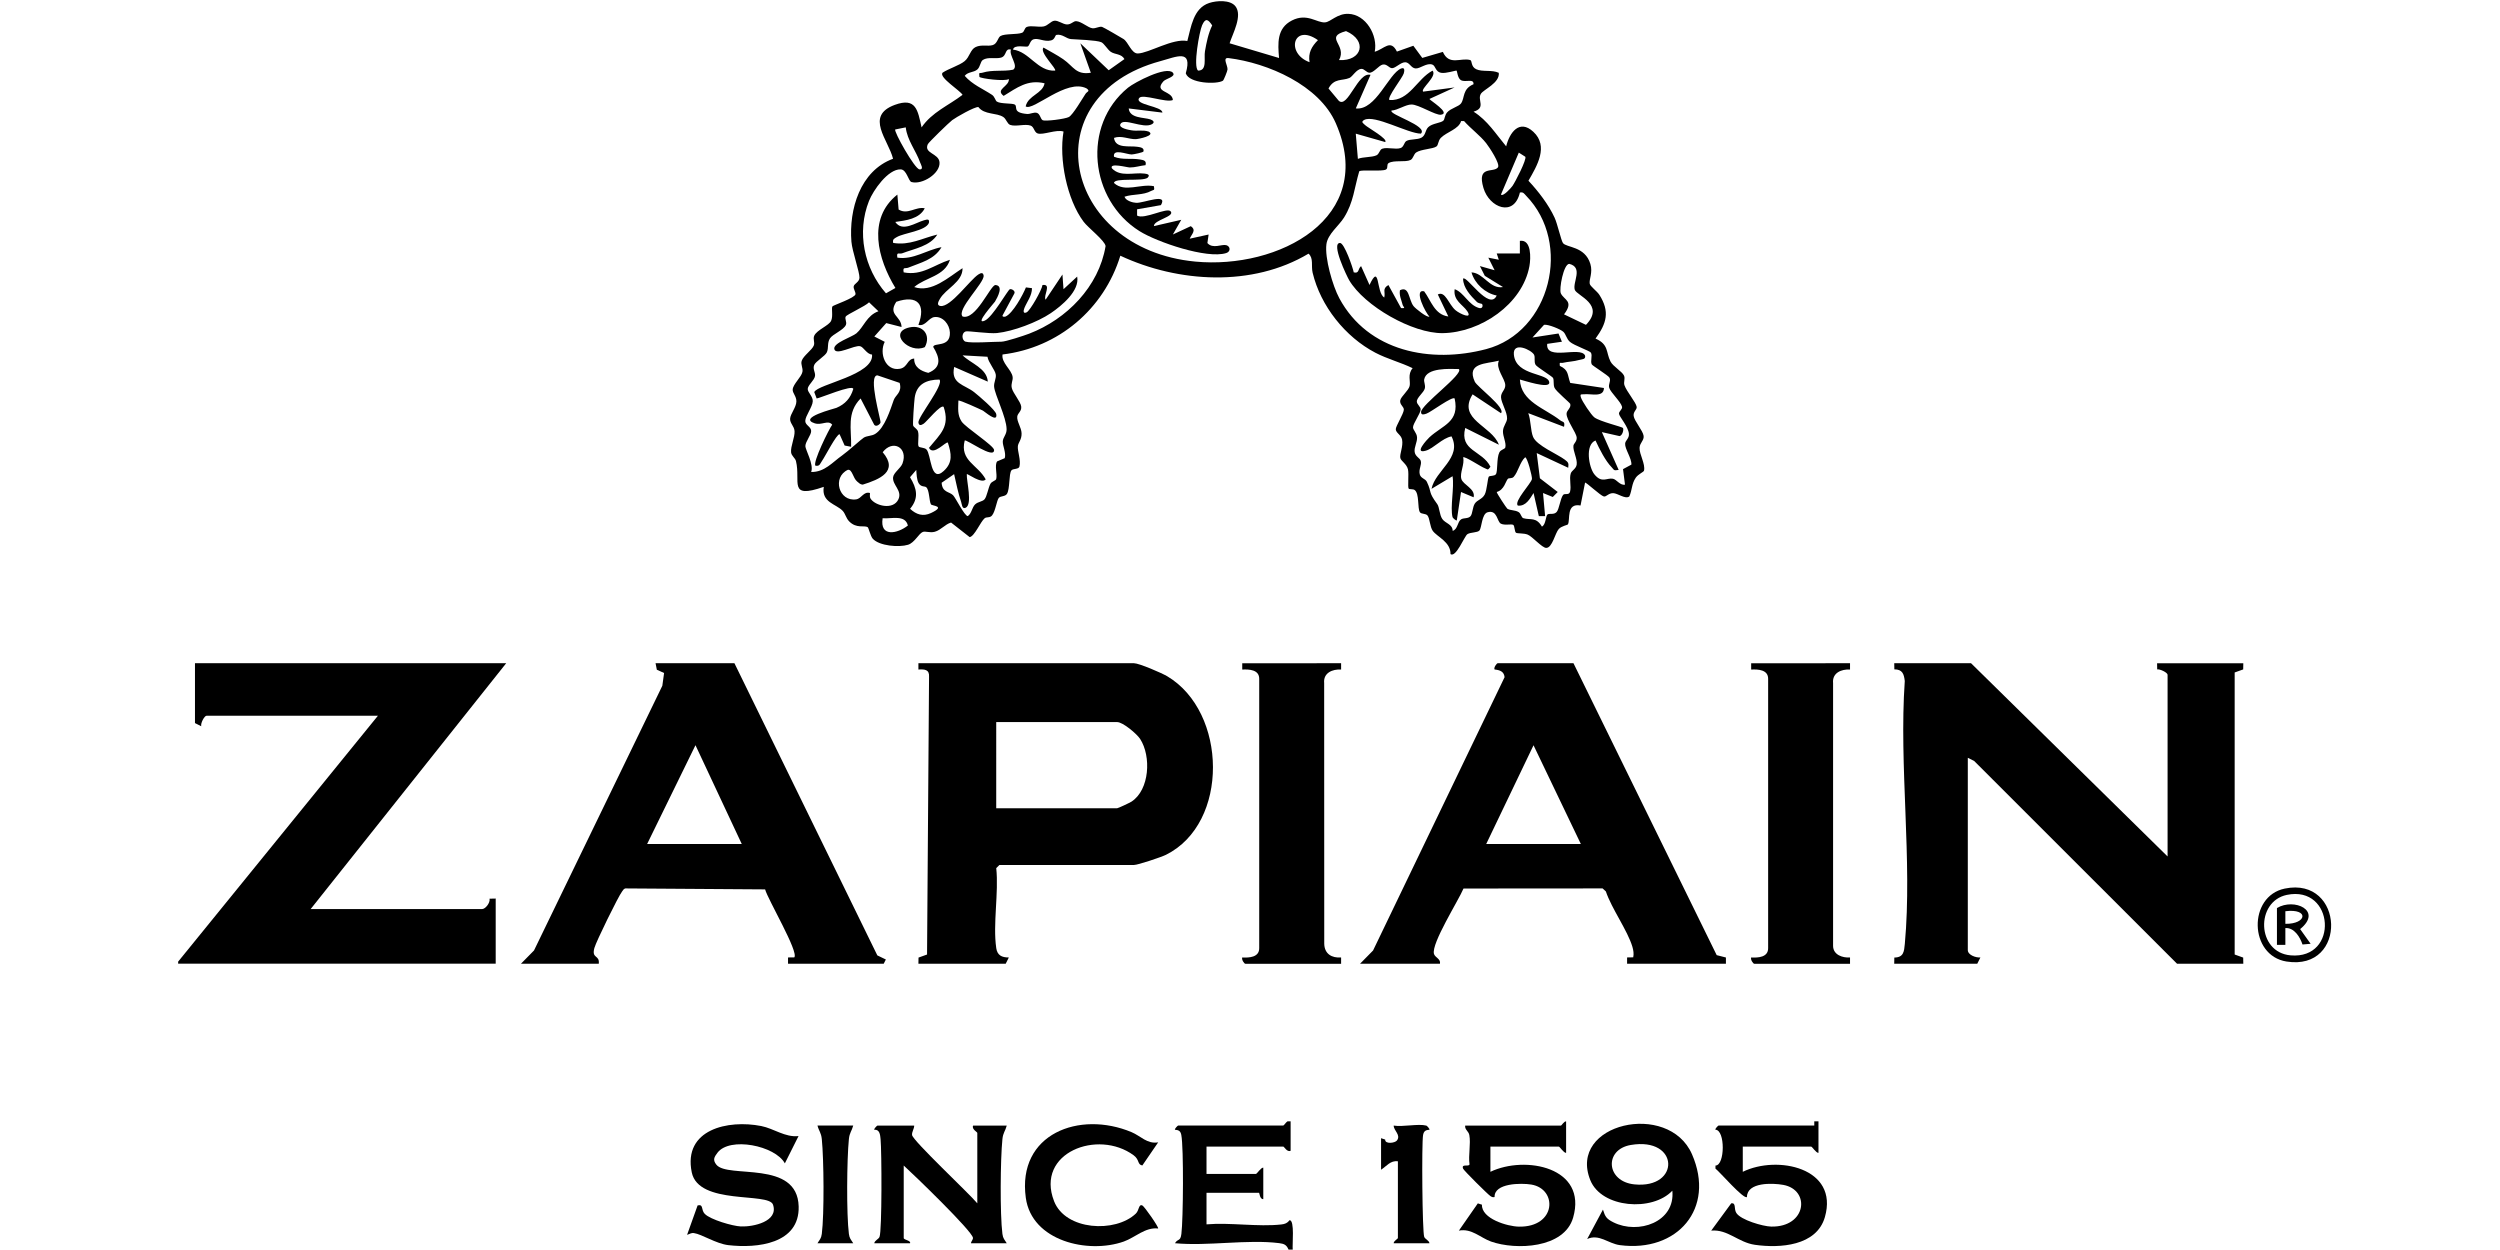 <svg xmlns="http://www.w3.org/2000/svg" viewBox="0 0 900 450" width="900" height="450"><style>		.s0 { fill: #000000 } 	</style><path class="s0" d="m64.13 346.19l71.92-88.52h-61.7c-0.77 0-2.22 2.74-1.9 3.78l-2.26-1.14v-21.56h112.05l-70.41 88.52h61.7c1.24 0 3.01-2.31 2.71-3.74l2.21-0.05v23.45h-114.32v-0.76z"></path><path class="s0" d="m463.87 449.84c-0.73-1.71-1.58-2.08-3.37-2.31-11.41-1.43-25.77 1.15-37.51 0.03 1.06-1.78 1.95-0.52 2.31-3.35 0.66-5.14 0.86-31.05-0.03-35.62-0.26-1.37-0.89-1.79-2.29-1.89-0.21-0.27 0.99-1.5 1.14-1.5h37.85c0.22 0 1.03-1.24 1.52-1.51h1.13v10.59c-1.31 0.59-2.31-1.51-2.65-1.51h-27.63v9.84h17.79c0.39 0 1.72-2.26 2.65-2.27v11.35c-1.27 0.08-1.38-2.27-1.51-2.27h-18.93v11.35c8.54-0.73 18.58 0.97 26.92 0.04 1.31-0.14 2.18-0.48 2.99-1.54 1.9 0 0.91 8.77 1.13 10.58h-1.51z"></path><path class="s0" d="m444.71 2.19c2.73 3.39-0.92 9.83-2.05 13.39l17.8 5.3c-0.44-5.21-0.88-10.7 4.63-13.51 5.49-2.81 9 0.96 11.97 0.68 2.01-0.19 4.33-3.19 8.34-3.07 6.32 0.19 10.7 7.77 9.5 13.65 3.42-0.98 5.69-4.69 7.99-0.06l5.91-2.1 3.22 4.38 7.41-2.17c2.26 5.09 6.44 1.98 9.83 2.93 0.8 0.22 0.16 2.33 2.14 3.29 2.23 1.08 5.69 0.13 8.16 1.31 0.43 3.64-5.49 5.99-6.45 7.56-1.39 2.28 1.99 5.05-2.63 6.43 5.03 3.14 8.04 8.06 11.74 12.48 1.19-4.87 4.72-9.93 9.78-5.24 5.63 5.21 1.29 12.32-1.76 17.62 3.56 3.81 7.24 8.57 9.42 13.31 1.02 2.22 2.33 8.17 3 9.11 1.23 1.73 7.92 1.07 9.87 7.53 0.95 3.15-0.53 5.55-0.23 7.14 0.17 0.93 2.65 2.68 3.48 4 3.83 6.04 2.61 10.25-1.39 15.74 4.85 2.11 3.69 4.94 5.39 8.25 0.93 1.81 4.16 3.56 4.85 5.06 0.54 1.17-0.24 2.31 0.18 3.51 0.79 2.27 4.16 6.15 4.39 7.75 0.15 1.05-1.29 1.66-1.09 3.26 0.24 1.86 3.34 5.3 3.59 7.19 0.22 1.65-1.38 2.47-1.46 4.31-0.1 2.34 2.16 5.8 1.6 8.21-0.11 0.49-2.09 1.26-2.96 2.53-1.55 2.25-1.28 4.47-2.33 6.77-1.43 1.09-4.14-1.16-5.81-1.2-1.67-0.04-2.5 1.4-3.36 1.2-1.23-0.29-6.42-5.23-6.76-4.98l-1.63 8.23c-5.32-0.99-3.6 5.21-4.55 6.79-0.17 0.27-2.26 0.57-3.26 1.65-1.37 1.47-2.32 6.85-4.56 6.82-1.48-0.01-4.92-4.06-6.63-4.77-1.46-0.6-3.7-0.33-4.23-0.68-0.53-0.35-0.48-2.49-0.97-2.82-0.7-0.46-3.02 0.28-4.47-0.45-1.45-0.73-1.24-5.09-4.78-4.11-2.14 0.6-2.08 5.53-2.94 6.56-0.7 0.84-3.23 0.59-4.35 1.34-1.04 0.69-4.12 8.59-6.07 7.16 0.09-4.4-4.82-6.18-6.39-8.37-1.02-1.42-1.06-4.48-1.88-5.51-0.65-0.81-2.22-0.44-2.74-1.2-0.95-1.37-0.12-6.69-1.9-7.99-0.55-0.41-1.86-0.19-2.13-0.48-0.45-0.46 0.11-5.27-0.27-6.93-0.45-1.97-2.49-2.99-2.75-4.09-0.33-1.42 1.11-4.19 0.63-6.64-0.35-1.76-2.29-2.43-2.27-3.78 0.01-1.09 2.78-5.44 2.9-6.96 0.09-1.14-1.64-1.86-1.28-3.46 0.31-1.36 2.97-3.48 3.36-5.08 0.42-1.72-0.85-4.16 1.09-6.44-4.34-2.11-9.1-3.31-13.39-5.55-10.87-5.68-19.76-16.84-22.62-28.84-0.58-2.45 0.41-5.2-1.47-6.84-20.18 12.07-46.87 10.5-67.75 0.74-5.91 19.25-22.3 33.14-42.41 35.56-0.49 3.02 3.29 5.46 3.64 8.1 0.17 1.3-0.69 2.34-0.3 3.99 0.43 1.83 3.15 4.87 3.38 6.62 0.23 1.75-1.26 2.34-1.42 3.63-0.21 1.77 1.5 3.95 1.56 6.04 0.07 2.3-1.2 3.29-1.34 4.61-0.19 1.87 1.16 4.99 0.57 7.35-0.27 1.09-2.35 0.65-2.91 1.41-0.93 1.26-0.48 6.67-1.59 8.43-0.65 1.02-2.29 0.71-2.92 1.43-0.77 0.89-1.18 4.75-2.44 6.33-0.8 0.99-1.96 0.43-2.67 1.02-1.49 1.23-3.62 6.5-5.39 6.79l-6.7-5.25c-2.18 0.64-3.65 2.72-5.85 3.32-1.82 0.49-3.39-0.33-4.36 0.08-1.41 0.58-2.96 3.89-5.28 4.6-3.23 1-10.31 0.45-12.68-2.16-0.87-0.96-1.47-3.96-1.87-4.19-1.22-0.72-4.01 0.61-6.64-2.07-1.14-1.16-1.35-2.71-2.3-3.75-2.34-2.54-7.76-3.02-6.84-8.68-13.06 4.54-8.19-1.84-10.01-9.27-0.27-1.11-1.62-1.84-1.76-3.17-0.22-2.14 1.4-5.42 1.25-7.62-0.12-1.82-1.68-2.78-1.6-4.46 0.08-1.74 2.21-4.08 2.26-6.2 0.05-1.89-1.43-3.03-1.33-4.33 0.14-1.96 3.19-4.51 3.51-6.36 0.25-1.39-0.7-2.62-0.27-3.95 0.6-1.86 3.75-3.89 4.37-5.54 0.43-1.16-0.4-2.31 0.16-3.53 0.95-2.08 5.3-3.62 6.07-5.35 0.78-1.75 0-4.51 0.48-5.2 0.27-0.39 8.14-3.04 8.29-4.37 0.09-0.79-0.82-1.94-0.65-2.83 0.18-0.98 2.03-1.54 2.08-3.08 0.07-2.07-2.63-9.56-2.9-13-0.93-11.6 3.12-25.49 14.99-29.85-1.67-6.79-10.26-15.4 0.63-19.4 7.69-2.83 8.27 2.02 9.64 8.11 3.69-5.46 9.73-7.88 14.75-11.72-0.84-1.54-8.6-6.29-7.21-7.96 2.15-1.47 6.07-2.61 7.96-4.17 1.84-1.52 2.04-4.2 3.99-5.09 2.13-0.98 4.27-0.14 6.12-0.69 1.68-0.5 1.82-2.69 2.79-3.26 1.58-0.93 5.93-0.47 7.74-1.16 0.96-0.36 0.81-1.79 1.8-2.14 1.62-0.57 4.08 0.19 5.94-0.14 1.6-0.28 2.64-1.92 3.92-2.07 1.42-0.16 3.04 1.29 4.53 1.34 1.54 0.05 2.3-1.26 3.37-1.18 1.89 0.14 4.23 2.35 5.78 2.55 1.21 0.16 2.43-0.74 3.48-0.5 0.44 0.1 7.06 3.93 7.76 4.39 1.7 1.12 2.84 5.23 5.11 5.19 3.94-0.08 12.58-5.54 17.84-4.49 1.36-5.01 2.12-11.8 7.88-13.69 2.66-0.87 7.51-1.21 9.41 1.15zm-13.39 23.23c3.37 0 2.02-4.43 2.47-6.98 0.56-3.16 1.18-6.38 2.6-9.29-1.45-2.21-2.4-2.83-3.63-0.06-1 2.26-3.3 15-1.44 16.33zm50.72-3.79c8.38 0.47 10.34-7.06 2.53-10.43-8.18 2.2 0.58 4.92-2.53 10.43zm-93.11-6.04l10.2 9.7 5.67-4.02c-1.09-1.98-3.42-1.58-4.93-2.62-1.15-0.79-2.37-3.01-3.41-3.46-1.69-0.74-8.87-0.98-10.91-1.12-1.68-0.12-3.06-1.89-5.21-1.52-0.56 0.1-0.5 1.64-1.96 2-2.48 0.62-4.6-1-6.37-0.38-1.18 0.42-1.3 2.12-1.99 2.55-0.54 0.34-5-0.84-5.33 1.14 5.88 0.71 8.85 7.94 15.14 7.57 0.77-0.58-5.78-6.63-4.17-8.31 2.4 1.41 4.83 2.63 7.13 4.22 3.71 2.58 4.52 5.71 9.91 4.85l-3.77-10.59zm82.51 6.8c-0.55-3.35 0.74-5.64 3.02-7.94-8.88-6.26-11.73 4.78-3.02 7.94zm-107.51-4.54c-2.3-0.59-1.37 2.25-3.54 2.89-1.88 0.55-4.71-0.36-6.55 0.83-0.94 0.61-0.91 2.5-2.02 3.46-1.29 1.11-3.42 0.79-4.52 2.28 2.75 3.15 6.58 4.69 9.82 6.83 1 0.66 1.2 2.07 1.73 2.42 1.38 0.91 5.65 0.53 6.48 1.09 1.18 0.79-1.06 2.91 4.41 3.38 1.13 0.1 2.45-0.74 3.54-0.4 1.15 0.36 1.28 2.12 2.02 2.61 0.86 0.56 8.26-0.42 9.5-1.12 1.48-0.82 4.78-6.51 6.01-8.37 0.54-0.81 1.77-0.87 0.4-1.9-7.21-3.8-19.38 8.38-21.97 6.44 0.91-4.01 6.12-4.53 6.81-8.31-6.1-1.45-9.91 1.58-14.74 4.54-3.19-2.41 2.12-3.37 1.87-6.06-1.45 0.93-10.04-0.18-10.59-0.77-0.23-1.97 0.03-1.19 1.1-1.52 3.73-1.15 7.34-0.33 11.04-1.08 2.07-1.36-1.61-5.22-0.79-7.22zm76.33 11.2c-2.26 1.41-12.2 1.02-13.38-2.66 2.53-8.89-3.24-5.99-9.18-4.37-46.27 12.56-35.33 67.57 12.58 72.15 29.86 2.86 65.55-15.55 50.61-49.81-5.97-13.69-24.46-21.7-38.62-23.45-2.32-0.29-0.27 2.62-0.36 4.09-0.04 0.61-1.37 3.89-1.65 4.05zm84.14-3.62c-0.23-0.17-3.85 1.12-5.64 0.78-2.09-0.4-1.88-2.55-3.16-2.98-2.03-0.68-4.32 1.5-5.97 1.41-1.65-0.09-2.16-2.19-3.72-2.23-1.61-0.04-3.41 2.05-4.7 2.13-1.14 0.07-1.87-1.64-3.47-1.29-1.38 0.31-3.2 2.97-4.73 2.93-1.07-0.03-1.86-1.45-2.91-1.39-1.82 0.11-3.16 2.79-4.3 3.27-2.62 1.12-5.49-0.02-7.54 3.79l3.71 4.44c3.26 2.89 6.86-10.57 11.42-9.35l-5.3 12.09c7.24 0.84 11.78-12.5 16.28-14.36 1.39-0.57 1.28 0.76 0.99 1.75-0.47 1.6-6.13 8.71-5.16 9.59 7.2 0.41 9.87-7.6 15.52-10.58 1.8 2.05-4.41 6.52-3.4 7.56l11.34-1.51-9.07 4.15c0.02 0.39 7.9 5.16 4.14 5.67-1.95 0.26-8.01-3.69-10.59-3.68-2.13 0-4.91 2.05-7.19 2.18-1.1 1.42 13.29 5.49 10.59 8.31-4.63 0-16.76-6.99-20.45-4.92-1.34 0.75-0.25 1.23 0.41 1.89 0.81 0.81 8.36 5.01 7.17 6.06l-10.59-3.02 0.76 9.07c1.98-0.77 4.87-0.49 6.64-1.25 1.12-0.48 1.13-2.08 2.16-2.41 1.95-0.63 4.75 0.41 6.6-0.24 1.14-0.4 1.24-2.02 2.03-2.51 1.34-0.83 4-0.35 5.54-1.27 1.46-0.87 1.24-2.6 2.34-3.71 1.43-1.44 4.69-1.49 5.53-2.43 0.41-0.46 0.42-1.89 1.26-2.87 1.31-1.54 4.23-2.11 5.05-3.29 1.39-1.98 0.4-5.17 4.47-6.88 0.18-2.24-2.92-0.51-4.55-1.49-1.18-0.71-1.33-3.25-1.54-3.41zm-176.74 97.58c2.05 0.59 9.98 0 12.87 0 1.49 0 8.13-2.18 9.98-2.89 13.52-5.19 25.07-16.94 27.5-31.52-0.2-1.94-6.28-6.6-7.9-8.76-6.05-8.07-8.93-22.63-7.24-32.48-2.58-0.88-7.36 1.36-9.34 0.67-1.26-0.44-1.24-2.38-2.52-2.82-2.03-0.7-5.3 0.47-7.33-0.24-1.1-0.38-1.39-2.1-2.47-2.83-2.44-1.64-6.82-0.73-8.99-3.6-1.35-0.17-8.02 3.66-9.43 4.71-1.11 0.83-8.45 7.96-8.77 8.65-1.56 3.34 3.88 3.26 4.2 6.46 0.41 4.07-6.24 8.25-10.09 7.17-1.14-0.32-1.7-4.5-3.9-4.56-4.57-0.12-9.88 7.56-11.39 11.36-4.48 11.3-1.79 24.23 6.11 33.26l3.4-1.92c-6.34-10.36-10.29-24.94 0.7-33.62l0.45 5.38c3.29 2.02 6.11-1.14 9.41-0.45-1.95 3.87-6.84 4.38-10.61 4.92 2.51 3.77 7.27 0.25 10.37-0.61 1.12-0.31 2.03-0.59 1.73 0.97-1.18 2.89-9.02 3.59-11.56 5.09-0.97 0.57-1.57 0.78-1.3 2.1 5.95 1 10.42-1.71 15.89-3.01-2.59 4.18-8.24 5.06-12.6 6.73-1.09 0.42-2.2-0.72-1.78 1.58 5.78 0.86 10.49-2.78 15.89-3.77-2.66 4.56-7.53 5.54-11.96 7.37-1.12 0.46-2.06-0.46-1.66 1.7 6.66 1.3 10.86-2.73 16.65-4.53-1.83 5.95-8.83 6.3-12.86 9.82 6.3 2.16 12.38-3.58 17.4-6.8 0.09 5.02-6.05 7.33-8.18 11.11-0.43 0.77-1.35 2.3 0.26 2.51 3.67 0.47 10.55-9.36 13.61-11.35 1-0.65 1.73-0.75 1.9 0.4 0.36 2.56-9.88 12.25-7.57 14.73 4.72 1.42 9.88-10.94 11.74-11.34 3.18 0.15 0.86 4.39-0.08 5.98-0.25 0.43-7.54 8.5-3.73 6.87 2.93-1.26 8.38-11.16 9.1-11.34 0.72-0.18 2.08 0.68 1.59 1.57l-4.24 7.89c-0.16 0.51 0.72 0.55 1.12 0.37 2.61-1.18 6.18-7.71 7.3-10.48l2.18 0.28c0.01 2.71-1.79 4.86-2.72 7.12-0.46 1.11-0.45 2.2 0.81 1.57 1.26-0.63 5.41-7.93 5.7-9.83 3.46-0.48 0.15 3.87 1.12 5.29l6.06-9.07 0.38 5.29 4.92-4.54c0.97 5.1-5.57 10.51-9.52 13.18-4.81 3.25-13.55 6.55-19.35 7.15-2.83 0.29-10.31-0.82-11.16-0.6-1.76 0.46-1.55 3.31-0.1 3.72zm199.5-53.71c-2.09 9-11.01 5.51-13.12-1.64-2.45-8.3 3.58-5.3 5.21-7.39 0.95-1.22-3.13-7.32-4.23-8.73-2.18-2.78-5.57-5.24-7.95-7.95h-1.08c-0.81 2.91-5.11 3.86-7.27 6.02-1.03 1.03-0.88 2.61-1.59 3.11-1.31 0.95-5.54 0.96-7.31 2.17-0.91 0.62-1.05 2.23-2.03 2.7-1.92 0.92-5.86-0.05-7.86 1.1-0.87 0.5-0.11 1.86-0.99 2.34-1.45 0.8-8.58-0.06-9.61 0.63-1.79 6.04-2.03 11.12-5.48 16.66-1.88 3.01-5.86 5.94-6.34 9.59-0.65 4.94 2.23 14.98 4.65 19.47 10.39 19.26 32.94 23.55 52.87 18.3 23.19-6.11 31.04-38.14 14.37-55.22-0.72-0.74-1-1.42-2.25-1.14zm-224.87-22.69c-0.65 0.59 6.97 14.19 8.71 14.36 1.74 0.17 0.44-1.92 0.24-2.49-1.47-4.22-4.66-7.99-5.17-12.63 0 0-3.78 0.77-3.78 0.76zm218.05 23.44c0.81 0.83 3.62-2.38 4.12-3.07 0.98-1.34 5.26-9.64 4.65-10.55l-2.34-1.49c0 0-6.43 15.12-6.43 15.11zm22.71 43.12l7.9 3.78c7.06-7.3-3.31-10.5-4.02-12.61-0.9-2.69 3.16-8.04-1.98-9.35-2.07 0-3.74 9.11-3.05 10.61 1.14 2.46 4.84 2.73 1.15 7.57zm-232.42 3.79c2.74-7.35-0.27-10.94-7.96-8.32-3.15 4.79 1.78 5.04 1.89 9.08l-5.51-1.41-4.29 4.83 3.75 1.92c-2.11 4.09 0.25 10.69 5.5 9.69 2.81-0.54 2.54-3.54 5.1-3.67-0.1 3.08 2.4 4.51 5.08 5.15 4.94-2 4.12-5.52 1.77-9.32 0.13-1.72 6.21 0.35 6-5.21-0.11-2.86-2.48-5.89-5.54-5.56-2.13 0.23-3.24 3.45-5.78 2.83zm-16.71 10.67c-1.87-0.08-2.99-2.67-4.26-2.99-2.05-0.52-8.78 3.57-9.31 1.01-0.46-2.2 6.36-4.31 7.96-5.65 2.61-2.2 3.7-6.43 7.93-7.95l-3.38-3.22c-1.27 1.38-7.93 4.34-8.39 5.12-0.46 0.78 0.48 1.97 0.06 3-0.75 1.85-4.79 3.36-5.75 4.88-1.06 1.67-0.4 3.34-1.09 4.96-0.59 1.38-4 3.26-4.56 4.58-0.65 1.51 0.47 2.62 0.28 3.98-0.22 1.59-2.63 3.32-2.63 4.69 0 1.24 1.9 2.69 1.82 4.41-0.09 2.04-2.68 5.28-2.7 7.09-0.01 1.57 2.08 2.02 2.12 3.61 0.04 1.47-2.06 3.77-2.09 5.45-0.02 1.24 3.11 6.57 2.1 9.32 4.86 0.07 7.65-3.52 11.1-5.93 2.17-1.52 7.09-6.03 7.88-6.47 1.27-0.7 2.81-0.54 4.04-1.3 3.48-2.13 5.5-8.86 6.7-12.22 0.68-1.89 3.09-2.72 2.13-6.16l-8-2.71c-3.51-0.07 1.29 16.11 1.11 16.97-0.12 0.61-1.55 1.75-2.27 0.82l-4.9-9.47c-5.09 5.21-3.26 10.87-3.41 17.39l-2.34-0.45-1.82-4.08c-1.14 0-5.25 8.12-6.3 9.57-0.68 0.94-0.79 2.1-2.4 1.76-1.01-1.21 4.77-12.96 6.04-14.75-1.48-1.85-3.72 0.33-6.3-0.5-6.2-1.99 7.12-5.27 7.82-5.56 3.14-1.32 5.08-3.48 6.07-6.79 0-1.82-12.18 3.37-13.18 3.41l-0.87-2.3c1.28-2.89 21.57-6.15 20.81-13.52zm248.9-8.17c-1.05-0.96-5.52-2.77-6.95-2.54l-4.18 4.58 9.37-1.44 1.23 2.96-5.3 0.77c-0.62 6.29 11.91 0.69 13.62 4.17 0.37 1.51-1.11 1.33-2.12 1.63-1.89 0.56-4.01 0.59-5.82 1.02-0.9 0.21-1.37-0.56-1.13 1.11 3.29 1.53 2.66 3.18 3.75 6.13l12.13 1.83c-0.05 3.57-4.76 1.95-7.2 2.26-0.89 0.11-1.51-0.3-1.1 1.11 0.39 1.35 3.71 6.37 4.88 7.23 1.99 1.47 9.88 3.36 10.24 3.77 0.41 0.48-0.1 2.72-1.2 2.95l-6.37-1.44 6.05 13.61c-1.93 0.35-1.61-0.03-2.5-0.93-2.28-2.31-4.45-6.67-5.84-9.66-3.86 1.52-2.38 9.72-0.42 12.16 2.7 3.38 4.5 1.18 6.7 1.61 1.35 0.26 2.54 2.49 4.34 2.12l-0.71-5.58 3.02-1.63c0.13-2.27-2.39-5.65-2.26-7.55 0.08-1.22 1.51-1.82 1.36-3.56-0.22-2.56-3.42-6.1-3.56-7.15-0.13-0.94 1.29-1.6 1.09-2.55-0.38-1.75-4.06-5.1-4.61-6.8-0.44-1.34 0.76-2.58 0.05-3.74-0.46-0.76-6.08-4.26-6.32-4.7-0.63-1.13 0.31-3.11-0.32-4.24-0.36-0.66-6.12-2.61-7.59-3.92-1.2-1.07-1.43-2.76-2.32-3.57zm-10.54 8.26c-0.99-1.81-7.8-4.98-7.28 0.01 0.81 7.77 12.65 6.39 12.74 10.03 0.06 2.34-9.26-0.83-10.58-1.13 0.32 8.01 9.05 10.37 14.49 14.67 0.96 0.76 1.83 0.27 1.4 2.35l-12.87-4.91c0.94 2.47 0.81 6.27 1.71 8.5 1.27 3.17 8.77 6.22 11.44 8.24 1.27 0.96 1.46 1.23 1.23 2.92l-11.34-5.29 1.14 9.07 6.42 4.94-1.78 1.8-3.51-1.43 0.75 8.32h-2.26l-1.9-8.32c-1.27 2-2.75 4.86-5.67 4.53-1.49-1.49 4.83-8 5.09-9.57 0.14-0.85-1.66-7.84-2.45-7.82-1.89 1.73-2.52 5.27-4.13 7.05-0.6 0.67-1.73 0.34-2.08 0.69-0.77 0.76-1.29 4-4.02 4.75-0.08 0.35 3.52 5.81 3.81 6.01 1.03 0.68 2.82 0.44 4.09 1.24 0.86 0.53 0.93 1.97 1.73 2.2 2.53 0.71 4.56-0.54 6.64 3.01 1.46-0.69 1.34-3.93 2.04-4.39 0.7-0.46 2.27 0.23 3.27-0.88 0.9-1.01 1.31-4.76 2.29-6.09 0.59-0.8 2.13 0.23 2.52-1.17 0.55-2-0.36-4.57 0.26-6.59 0.35-1.13 1.92-1.64 2.14-3.21 0.29-2.07-1.38-4.85-1.18-6.78 0.08-0.78 1.29-1.52 1.18-2.96-0.14-1.75-3.64-6.25-3.65-8.53 0-1.29 1.73-2.08 1.33-3.57-0.1-0.39-5.07-4.5-5.65-5.77-0.56-1.23-0.1-2.78-0.56-3.6-0.3-0.54-5.8-3.91-6.27-4.71-0.67-1.17-0.05-2.71-0.55-3.61zm-196.79 0.71l-8.96-0.5c2.94 2.89 8.79 4.65 9.08 9.46l-12.1-5.29c-1.34 6.12 3.7 6.32 7.19 9.08 1.63 1.29 7.7 6.43 7.96 7.94 0.56 3.32-4.23-1.01-4.78-1.28-0.96-0.48-8.54-3.98-8.86-3.62-0.04 2.79-0.44 5.08 1.16 7.53 1.4 2.14 11.64 8.68 11.69 10.24 0.12 3.54-10.04-4.01-10.58-3.4-1.81 7.3 4.68 8.68 7.57 13.98-1.42 1.8-6.6-2.18-6.81-1.88-0.15 2.5 2.14 10.85-0.4 12.1-1.34 0.66-1.37-1.35-1.64-2.11-1.12-3.24-1.75-6.66-2.53-9.99l-4.49 3.1c0.22 3.54 2.7 3.13 4.1 4.48 0.89 0.85 4.15 7.55 5.32 7.53 1.38-0.97 1.54-3.15 2.61-4.19 1.07-1.04 2.63-0.97 3.42-1.87 0.84-0.97 1.33-4.08 2.08-5.51 0.53-1.01 1.95-1.13 2.12-1.8 0.43-1.67-0.67-4.97 0.33-6.33l2.74-1.16c0.57-1.91-0.78-4.43-0.71-6.02 0.06-1.5 1.41-2.47 1.38-4.4-0.06-4.32-4.26-12.42-4.5-15.3-0.13-1.55 0.78-2.9 0.61-4.31-0.21-1.72-2.7-4.41-3-6.48zm167.43 57.76c-0.92-3.62 0.68-10.69 0-14.75l-7.57 4.54c1.33-6.65 11.13-11.13 7.2-18.88-3.36 0.62-6.4 4.31-9.23 5.14-4.54 1.33 0.48-4.07 1.26-4.8 4.81-4.45 10.96-5.45 9.09-13.99-0.8-0.91-8.52 4.88-10.09 5.44-0.84 0.3-1.97 0.7-2-0.52-0.07-2.64 15.52-13.78 13.61-15.51-3.34-0.07-11.61-0.58-12.47 3.68-0.2 0.96 0.52 2.09 0.22 3.29-0.39 1.54-2.93 3.28-2.88 4.75 0.03 1.06 1.45 1.84 1.38 2.89-0.09 1.41-2.69 4.95-2.75 6.32-0.05 1.01 1.35 2 1.45 3.64 0.11 1.76-1.1 3.57-0.86 5.27 0.24 1.7 1.9 2.16 2.2 3.22 0.41 1.46-0.81 2.96-0.37 4.8 0.37 1.54 1.99 1.53 2.57 2.75 1.96 4.13 0.27 3.28 3.74 8.02 0.81 1.11 0.75 3.82 1.83 5.37 1.08 1.56 3.71 1.85 3.71 4.25 1.86-0.52 1.71-3.31 3.04-4.14 0.98-0.62 2.53-0.16 3.4-1.15 0.74-0.84 0.71-3.26 1.53-4.52 0.88-1.35 2.62-1.52 3.56-3.25 0.84-1.54 1.06-5.98 1.49-6.46 0.37-0.4 1.99-0.13 2.53-0.85 0.74-0.97 0.21-5.79 1.26-7.87 0.56-1.1 1.98-1.13 2.15-1.8 0.41-1.65-0.94-4.01-0.85-5.89 0.09-1.88 1.43-3.06 1.48-4.51 0.09-2.29-2.12-5.64-2.18-7.69-0.06-1.8 1.61-2.62 1.53-4.38-0.11-2.35-3.58-5.94-2.29-8.76-4.59 1.19-11.81 0.69-8.69 7.55 0.84 1.85 11.25 9.44 9.44 11.36l-10.22-6.79c-5.66 9.11 6.94 11.24 9.46 18.14l-12.11-6.04c-2.15 8.38 6.18 8.05 9.08 13.98-1.12 1.44-0.88 0.92-2.01 0.53-1.3-0.45-7.33-4.51-7.83-3.92 0.62 2.48-1.28 5.54-0.64 7.77 0.61 2.13 5.14 3.51 4.42 6.6l-4.54-1.9-1.52 10.22c-0.26 0.19-1.44-0.86-1.51-1.13zm-184.73-49.55c-4.67 0.04-8.25 1.63-8.91 6.6-0.18 1.37-0.78 9.49-0.53 10.01 0.31 0.66 1.44 1.13 1.73 2.07 0.48 1.59-0.26 4.73 0.25 5.43 0.31 0.43 2.07 0.35 2.76 1.02 1.82 1.8 1.38 12.27 6.25 7.79 3.38-3.11 2.74-6.24 1.49-10.22-0.7-0.52-5.27 4.96-6.79 1.89 4.1-5.01 7.63-7.65 5.28-14.75-1.01-1.06-6.13 5.36-7.19 6.05-0.99 0.65-1.71 0.77-1.9-0.4-0.3-1.91 9.35-13.67 7.56-15.49zm-24.79 42.87c1.64 2.57 8.17 4.28 10.04 0.22 1.44-3.13-2.22-5.12-1.93-7.9 0.18-1.68 2.78-3.3 3.39-4.98 2.11-5.74-3.53-8.77-7.13-4.05 5.89 6.92-1.19 9.8-7.19 11.67-0.87-0.03-1.37-0.6-1.98-1.1-1.55-1.26-1.78-4.48-3.36-4.24-5.74 2.65-3.27 11.57 3 10.64 1.93-0.29 2.63-2.95 4.95-2.29-0.02 0.65-0.15 1.48 0.2 2.02zm20.05-4.1c-0.55-0.48-1.82 0.01-2.71-1.43-0.72-1.17-0.79-3.41-0.88-4.81l-2.25 2.63c2.43 4.02 3.29 7.47 0.02 11.37 2.27 2.12 4.7 2.86 7.53 1.52 5.55-2.62 0.31-2.49-0.03-3.14-0.66-1.28-0.54-5.15-1.68-6.14zm-15.7 11.15c-1.11 6.93 5.35 5.6 9.09 2.63-0.99-4.05-5.97-2.32-9.09-2.63z"></path><path class="s0" d="m780.33 308.37v-65.44c0-0.8-2.72-2.13-3.74-1.94l-0.04-2.22h31.04l-0.04 2.22-3.07 1.1v101.54l3.07 1.1 0.04 2.22h-23.85l-73.05-73.01-2.28-1.13v69.22c0 1.78 2.95 2.82 4.54 2.65l-1.13 2.26h-29.9l0.04-2.22c3.34-0.03 3.52-2.14 3.78-4.94 2.75-30.01-2.14-64.17-0.02-94.61-0.3-2.58-0.86-4.19-3.75-4.2l-0.04-2.22h27.63l70.79 69.6z"></path><path class="s0" d="m358.64 341.28c0.39 2.64 1.98 3.42 4.54 3.41l-1.13 2.26h-31.42l0.04-2.22 3.07-1.1 0.72-99.98c0.18-2.64-1.61-2.77-3.83-2.62v-2.27h77.61c1.82 0 9.97 3.51 11.96 4.69 21.65 12.85 22.42 52.93-0.47 64.29-1.65 0.82-10.09 3.65-11.49 3.65h-48.45l-1.14 1.13c0.94 8.86-1.26 20.22 0 28.75zm0-50.31h43.53c0.34 0 4.52-1.96 5.18-2.39 6.53-4.27 7.13-16.32 3.11-22.54-1.18-1.84-6.22-6.09-8.29-6.09h-43.53z"></path><path class="s0" d="m566.45 238.76l51.56 105.09 3.32 0.85v2.25h-35.58v-2.27l2.21-0.04c0.27-1.28 0.07-2.53-0.29-3.77-1.74-5.9-7.49-13.76-9.56-19.95l-1.18-1.09-50.07 0.04c-1.81 4.33-11.64 19.79-10.64 23.51 0.37 1.36 2.52 1.78 2.16 3.57h-28.77l4.69-4.77 47.35-98.4c-0.22-2.06-1.7-2.56-3.59-2.76-0.44-0.57 0.72-2.26 1.13-2.26 0 0 27.25 0 27.26 0zm2.65 65.07l-17.03-35.54-17.03 35.54h34.07z"></path><path class="s0" d="m283.69 346.95v-2.27l2.25-0.02c1.72-1.87-9.56-20.92-10.5-24.48l-50.3-0.35c-0.63 0.13-0.83 0.65-1.18 1.09-1.39 1.78-9.36 18.05-9.98 20.35-1.09 4.01 1.95 2.35 1.58 5.67h-28.01l4.69-4.77 46.2-95.3 0.63-4.59-2.61-1.18-0.46-2.35h28.39l51.45 105.19 3.07 1.48-0.77 1.52c0 0-34.45 0-34.45 0.01zm-16.66-43.12l-16.66-35.56-17.4 35.56c0 0 34.07 0 34.06 0z"></path><path class="s0" d="m482.8 238.76v2.27c-3.1-0.19-6.47 1.2-6.1 4.88l0.03 93.87c0.1 3.61 2.67 5.16 6.07 4.91v2.27h-34.45c-0.46 0-1.46-1.56-1.13-2.27 2.51 0.14 6.13-0.05 6.1-3.37v-96.92c0.04-3.33-3.6-3.49-6.11-3.36v-2.27c0 0 35.59 0 35.59-0.01z"></path><path class="s0" d="m666.01 238.76v2.27c-3.1-0.19-6.47 1.2-6.1 4.88v94.65c0.05 3.2 3.44 4.32 6.1 4.13v2.27h-34.45c-0.46 0-1.46-1.56-1.13-2.27 2.51 0.14 6.13-0.05 6.1-3.37v-96.92c0.04-3.33-3.6-3.49-6.11-3.36v-2.27c0 0 35.59 0 35.59-0.01z"></path><path class="s0" d="m329.11 405.2c0.02 1.16-0.87 2.22-0.77 3.39 0.17 1.99 20.66 21.14 23.49 24.61v-25.34c0-0.34-2.1-1.34-1.51-2.65h12.11c-0.52 1.99-1.32 2.52-1.56 4.87-0.74 7.24-0.9 27.11 0 34.14 0.21 1.65 0.78 2.09 1.56 3.36h-12.87c0.01-0.67 0.74-1.27 0.71-1.93-0.14-2.36-21.48-22.95-24.93-26.06v26.1c0 0.71 2.72 0.87 2.27 1.89h-12.87c0.11-1 1.54-1.45 1.88-2.28 0.93-2.24 0.8-30.97 0.39-35.18-0.15-1.57-0.29-3.57-2.27-3.41-0.2-0.32 1-1.5 1.13-1.5h13.25z"></path><path class="s0" d="m571.38 446.05l5.68-10.59c0.8 2.61 1.32 3.35 3.75 4.57 8.95 4.48 22.35-0.05 21.23-11.38-7.16 7.61-25.45 6.32-29.53-3.79-8.23-20.43 28.15-28.68 36.6-9.34 8.56 19.59-5.33 35.44-25.94 32.73-4.22-0.55-7.51-4.18-11.79-2.2zm15.7-33.86c-9.68 1.65-8.92 13.17 1.33 14.19 16.62 1.66 16.22-17.18-1.33-14.19z"></path><path class="s0" d="m287.47 408.99l-4.92 9.82c-3.49-6.4-19.88-9.68-24.27-3.81-1.13 1.51-1.79 2.52-0.4 4.27 4.07 5.17 29.2-1.9 29.64 15.05 0.36 13.49-14.95 15.14-25.33 13.93-4.43-0.52-9.55-3.95-12.38-4.34-1.02-0.14-1.6 0.39-2.46 0.63l3.79-10.59c2.24-0.54 1.14 1.6 2.59 3.06 2.05 2.07 9.99 4.38 12.95 4.51 4.49 0.2 13.68-1.79 11.6-7.85-1.57-4.56-26.8 0.33-29.25-11.63-3.18-15.52 13.11-19.02 25.01-16.67 4.53 0.89 8.64 4.17 13.42 3.61z"></path><path class="s0" d="m654.65 403.69v11.35c-0.93 0-2.26-2.27-2.65-2.27h-24.6v9.08c12.42-6.09 34.65-1.46 29.56 16.3-2.99 10.42-16.21 11.27-25.2 9.98-6-0.86-9.74-5.64-15.72-5.11l7.2-9.82c1.86-0.27 0.87 1.89 1.83 3.45 1.56 2.53 9.59 4.86 12.55 4.92 12.79 0.27 14.2-13.22 4.36-15.01-3.93-0.71-13.01-1.01-13.08 4.36-1.09 1.05-9.83-9.09-11.34-10.23l0.02-1.09c3.44-0.04 3.54-12.82-0.03-12.91-0.21-0.28 0.99-1.5 1.14-1.5h34.45v-1.51c0 0 1.51 0 1.51 0.01z"></path><path class="s0" d="m563.8 415.04c-0.93 0-2.26-2.27-2.65-2.27h-24.6v9.08c12.53-6.01 35.03-1.66 29.77 16.51-3.21 11.11-20.65 11.75-29.54 8.6-3.85-1.37-7-4.84-11.59-3.93l6.83-9.82 1.48 0.48c-0.22 5.05 9.14 7.82 13.27 7.9 13.54 0.27 14.04-13.56 4.5-15.15-3.62-0.6-13.41-0.56-13.22 4.5-0.74 0.14-0.96-0.02-1.52-0.37-0.83-0.51-9.59-9.2-9.82-9.86-0.7-1.92 2.05-0.53 2.32-1.54-0.48-3.25 0.51-7.46-0.07-10.54-0.28-1.47-1.69-1.92-1.5-3.42h34.45c0.32 0 1.1-1.6 1.89-1.51v11.35z"></path><path class="s0" d="m416.93 411.26l-5.69 8.31c-1.88-0.35-0.92-2.03-3.13-3.67-12.86-9.48-35.42-0.96-28.65 16.52 4.1 10.57 22.08 11.5 29.44 4.47 1.24-1.19 0.95-3.47 2.33-2.94 0.7 0.27 6.1 8.02 5.69 8.31-4.63-0.54-8.29 3.25-12.35 4.69-12.82 4.55-33.13-0.12-35.28-15.72-3.19-23.14 19.38-31.5 38.06-23.66 3.34 1.4 5.64 4.36 9.57 3.68z"></path><path class="s0" d="m513.46 405.2c0.27 0.07 1.33 1.25 1.14 1.5-1.4 0.09-2.03 0.52-2.29 1.89-0.55 2.86-0.29 35 0.41 36.7 0.34 0.83 1.77 1.28 1.88 2.28h-12.87c-0.08-0.79 1.51-1.57 1.51-1.89v-27.61c-2.66-0.39-4.12 1.79-6.06 3.03v-11.35l1.49 0.5c-0.14 1.71 3.52 1.29 4.24 0.31 1.48-2.01-1.16-3.47-1.19-5.35 3.26 0.55 8.85-0.75 11.73 0z"></path><path class="s0" d="m307.16 405.2c-0.52 1.99-1.32 2.51-1.56 4.87-0.74 7.24-0.9 27.11 0 34.14 0.21 1.65 0.78 2.09 1.56 3.36h-12.87c0.78-1.27 1.35-1.71 1.56-3.36 0.9-7.03 0.74-26.9 0-34.14-0.24-2.35-1.04-2.87-1.56-4.87z"></path><path class="s0" d="m822.51 319.89c21.5-4.45 22.81 29.81 0.63 26.26-13.52-2.16-13.91-23.51-0.63-26.26zm0.76 2.27c-11.34 2.36-10.91 20.7 1.35 21.77 17.5 1.53 15.79-25.33-1.35-21.77z"></path><path class="s0" d="m422.23 26.19c1.27 1.37-2.55 2.14-3.37 3.05-3.73 4.16 3.21 3.29 3.37 6.77-2.4 1.08-10.86-2.33-12.1-0.75-1.96 2.51 8.39 2.94 8.32 5.28l-12.11-1.5c0.33 3.62 5.44 3.16 7.79 3.94 0.99 0.33 1.78 1.05 0.55 1.74-3.14 1.76-10.26-2.52-11.36 0-0.62 1.42 3.09 2.03 3.93 2.18 2.19 0.39 4.11-0.24 6.26 0.47 2.68 1.44-3.75 2.71-4.65 2.73-2.58 0.05-5.17-1.42-7.82-0.46 0.49 4.01 5.65 2.74 8.53 3.22 0.92 0.15 2.45 0.32 2.07 1.68-0.1 0.33-3.59 1.07-4.25 1.07-1.77 0-6.87-2.29-6.35 0.82 3.02 1.21 6.19 0.46 9.28 0.97 1.37 0.23 2.51 0.4 2.07 2.06-1.93 0.2-3.7 0.84-5.68 0.83-0.94 0-7.42-1.81-6.43 0.3 3.06 3.27 7.88 1.41 11.74 1.9 1.05 0.13 2.18 0.39 1.12 1.5-1.87 1.45-12.12-0.14-12.1 1.9 3.95 3.55 9.51 0.15 14.37 1.14 0.33 1.73-0.11 1.21-0.97 1.69-2.91 1.63-6.53 1.05-9.63 2.1 0.48 1.44 2.94 2.15 4.22 2.2 2.78 0.12 11.56-3.71 8.9 0.83l-8.58 1.5v2.26c2.63 1.55 10.84-3.13 12.11-1.5 1.5 1.91-6.15 3.08-6.05 5.28l9.84-2.26-3.02 5.29 6.44-3c2.19 1.47 0.29 2.86-0.38 4.51l6.81-1.5-0.44 3.07c1.97 2.23 5.15 0.32 6.78 0.76 1.54 0.42 1.69 2.32-0.02 2.85-6.95 2.18-24.92-3.96-31.21-7.91-17.9-11.23-20.82-38-4.13-51.63 2.37-1.93 13.8-7.94 16.16-5.4z"></path><path class="s0" d="m487.35 98.05c2.05 0.55 1.42-1.27 2.64-2.25l3.03 6.79c3.83-8.17 2.31 2.62 5.3 4.54 0.55-1.99-0.88-3.13 1.51-4.52l4.55 8.3c2 0.15 0.77-0.32 0.53-1.29-0.42-1.7-1.26-3.26-0.93-5.13 3.41-1.67 3.07 3.34 4.89 5.71 0.63 0.83 5.04 4.39 5.72 3.74-1.27-1.06-5.87-10-1.9-9.07 2.51 3.37 3.71 8.39 8.71 9.07l-3.79-7.93c2.72-1.43 3.88 3.6 6.41 5.7 1.6 1.33 6.22 3.4 4.2 0.34-1.57-2.38-5.15-3.85-4.54-7.94 3.39 1.21 4.92 5.65 8.75 6.77 1.38 0.4 1.49-1 1.08-1.46-0.1-0.11-1.3-0.18-1.87-0.75-2.19-2.18-4.91-5.06-4.93-8.34 1.14-1.46 9.48 11.85 12.1 6.06-4.16-0.82-7.89-4.23-9.08-8.33 4.43 0.21 6.53 6.1 11.35 5.28l-6.55-4.04-1.77-3.51 5.3 1.5-2.27-4.53 3.78 0.75-0.75-2.26h8.33v-4.54c4.22-0.62 3.96 6.24 3.44 9.11-2.53 13.77-17.67 23.91-31.19 24.11-10.89 0.16-28.27-9.78-33.72-19.09-0.74-1.27-6.65-13.42-3.26-13.37 1.54 0.02 4.58 8.78 4.93 10.58z"></path><path class="s0" d="m327.39 117.87c4.82-1.09 7.89 2.73 5.56 7.08-5.61 2.62-13.45-5.3-5.56-7.08z"></path><path class="s0" d="m819.7 326.9c6.15-3.75 16.6 0.89 8.35 7.57l3.77 5.29-2.92 0.26c-0.88-2.67-2.97-6.13-6.17-5.92v6.05h-3.03c0 0 0-13.24 0-13.25zm3.03 5.68c7.76 0.12 8.63-5.61 0-4.54z"></path></svg>